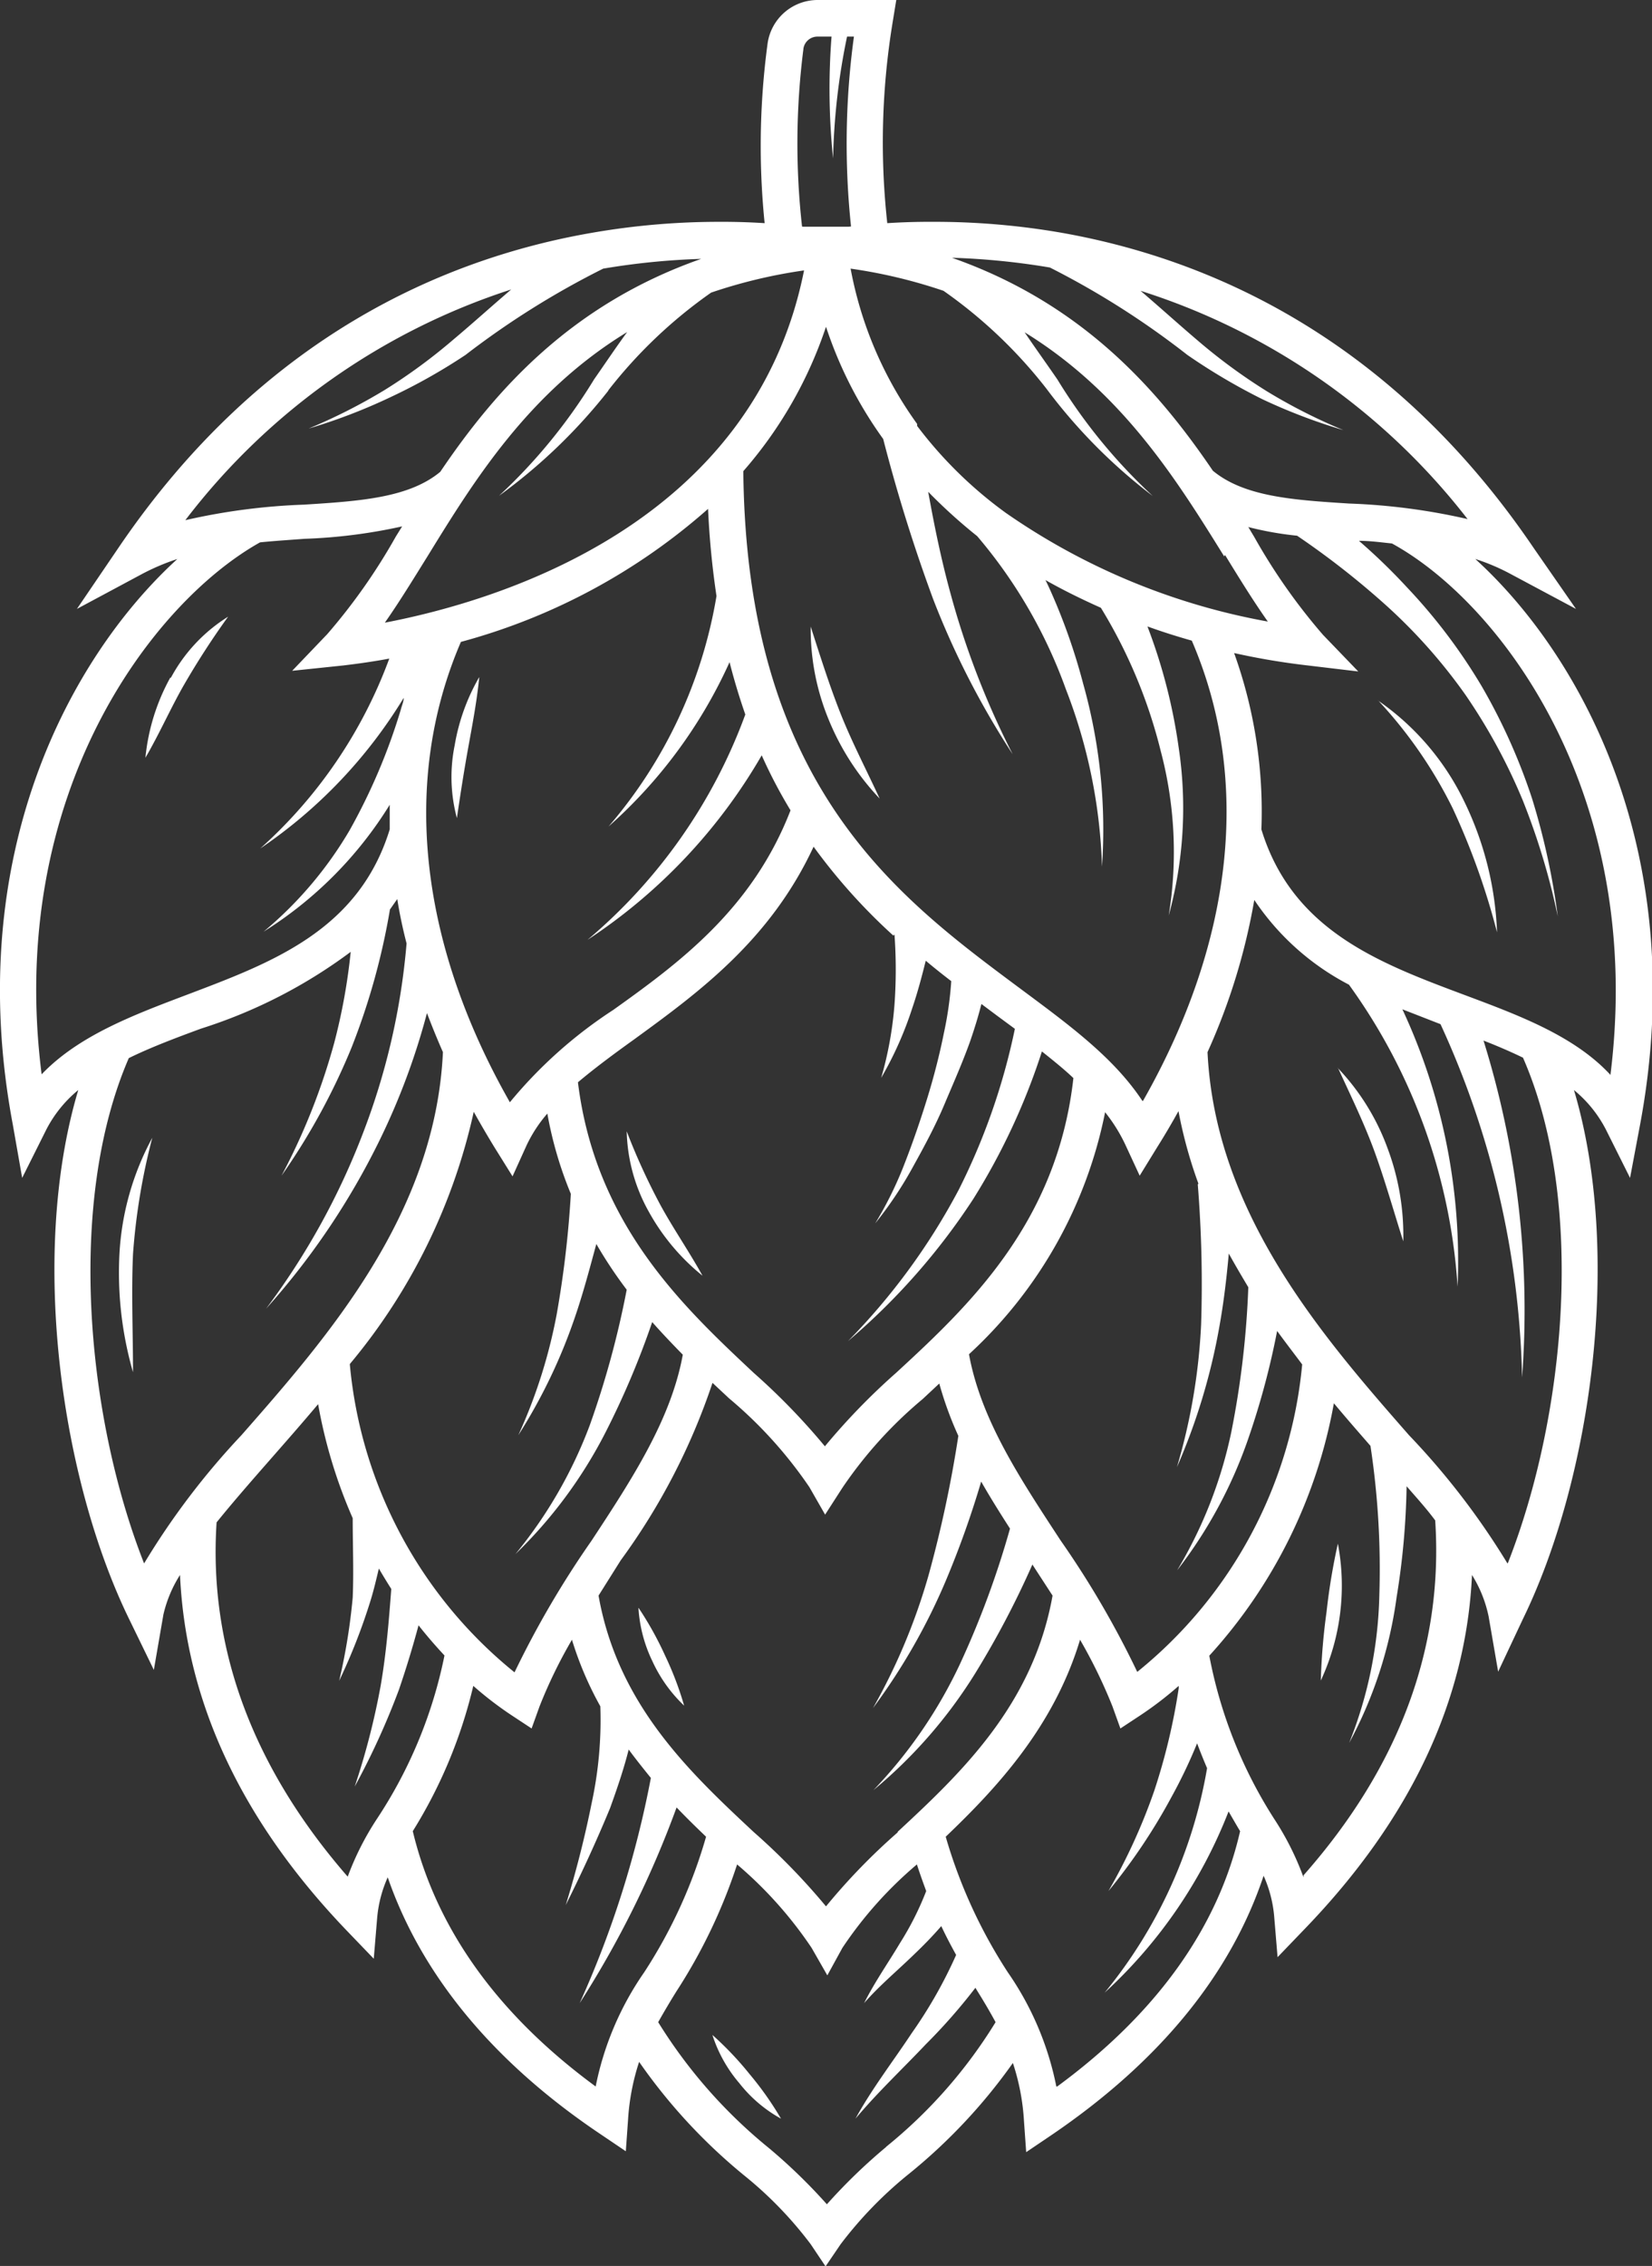 <svg xmlns="http://www.w3.org/2000/svg" viewBox="0 0 74.52 102.15"><rect x="0" y="0" width="74.52" height="102.15" fill="#333333" stroke="none"/><g id="Ebene_2" data-name="Ebene 2"><g id="Ebene_1-2" data-name="Ebene 1"><path d="M23.06,13.05c-.88.75-1.73,1.52-2.6,2.25a25.29,25.29,0,0,1-3.09,2.27,25.38,25.38,0,0,1-3.45,1.75,25.48,25.48,0,0,0,3.64-1.39A26.09,26.09,0,0,0,21,16a38,38,0,0,1,6.21-3.89,32.5,32.5,0,0,1,4.42-.44c-5.88,2.06-9.29,5.93-11.77,9.6-1.41,1.17-3.61,1.32-6.15,1.48a28.37,28.37,0,0,0-5.35.7A30.15,30.15,0,0,1,23.06,13.05M66.2,23.4a28.27,28.27,0,0,0-5.34-.7c-2.54-.16-4.74-.31-6.15-1.48-2.49-3.67-5.9-7.54-11.77-9.6a32.5,32.5,0,0,1,4.42.44A37.54,37.54,0,0,1,53.56,16a27.49,27.49,0,0,0,3.39,2,25.6,25.6,0,0,0,3.65,1.39,24.81,24.81,0,0,1-3.45-1.75,25.39,25.39,0,0,1-3.1-2.27c-.86-.73-1.71-1.5-2.6-2.26A30.2,30.2,0,0,1,66.2,23.4m6.44,25.05C71,46.68,68.46,45.75,66,44.83c-3.79-1.42-7.71-2.89-9.1-7.44a21.1,21.1,0,0,0-1.23-7.95A32.15,32.15,0,0,0,59,30l2.27.27-1.59-1.65a26.66,26.66,0,0,1-3.1-4.41l-.27-.45a14.82,14.82,0,0,0,2.2.39,37.19,37.19,0,0,1,4.06,3.18,24.36,24.36,0,0,1,3.54,4,25.93,25.93,0,0,1,2.58,4.75,31.54,31.54,0,0,1,1.58,5.23A32,32,0,0,0,69.11,36a26.65,26.65,0,0,0-2.27-5.06,25.12,25.12,0,0,0-3.37-4.46,26.89,26.89,0,0,0-2.17-2.1c.5,0,1,.07,1.49.12,4.88,2.67,11.45,11.31,9.85,24M68,70.48a33.61,33.61,0,0,0-4.44-5.78c-3.9-4.45-8.74-10-9.09-17.27a28.27,28.27,0,0,0,2.11-6.86,11.53,11.53,0,0,0,4.27,3.82A26.07,26.07,0,0,1,65.75,58a26.83,26.83,0,0,0-2.49-12.5l1.72.67a40.08,40.08,0,0,1,3.68,15.92,40.84,40.84,0,0,0-1.74-15.18c.62.24,1.22.5,1.78.77,2.84,6.48,1.93,16.14-.68,22.78M58.8,84.63A12.77,12.77,0,0,0,57.48,82a20.78,20.78,0,0,1-2.93-7.36,22.89,22.89,0,0,0,5.62-11.38c.55.66,1.11,1.3,1.65,1.92a37,37,0,0,1,.4,6.74,19,19,0,0,1-1.36,6.65A19.2,19.2,0,0,0,63,72,34.08,34.08,0,0,0,63.45,67c.46.53.89,1,1.29,1.54.38,5.71-1.61,11.1-5.94,16M47.65,94.06a13.7,13.7,0,0,0-2.19-5.15,22.77,22.77,0,0,1-2.8-6.11c2.35-2.24,4.89-5,6.06-8.88a23,23,0,0,1,1.46,3l.36,1,.85-.56A15.79,15.79,0,0,0,53.17,76l0,.11a27.87,27.87,0,0,1-1.1,4.61A26.17,26.17,0,0,1,50,85.25,26.32,26.32,0,0,0,52.85,81,22.72,22.72,0,0,0,54,78.59c.15.4.3.77.45,1.12a21.71,21.71,0,0,1-4.62,10.12,21.84,21.84,0,0,0,5.59-8.17c.18.31.35.61.52.89-1,4.38-3.81,8.25-8.25,11.51m-7.71,2.72a25.29,25.29,0,0,0-2.68,2.59,25.09,25.09,0,0,0-2.61-2.53,22.65,22.65,0,0,1-5-5.68c.26-.46.53-.92.83-1.4a24.42,24.42,0,0,0,2.73-5.71,18.28,18.28,0,0,1,3.36,3.76l.71,1.24L38,87.81a18,18,0,0,1,3.36-3.76c.14.43.28.82.42,1.2a13.52,13.52,0,0,1-1.18,2.34c-.53.89-1.15,1.77-1.62,2.71.69-.79,1.5-1.46,2.26-2.2.42-.4.83-.82,1.22-1.27.22.47.45.9.67,1.3a20.7,20.7,0,0,1-2,3.52c-.84,1.27-1.8,2.51-2.54,3.86,1-1.19,2.1-2.22,3.17-3.35A25.74,25.74,0,0,0,44,89.61l.09.15c.3.48.57.94.82,1.4a22,22,0,0,1-4.94,5.62M26.87,94.06c-4.44-3.26-7.2-7.13-8.25-11.51A21.9,21.9,0,0,0,21.35,76a15.79,15.79,0,0,0,1.78,1.36l.85.56.36-1a21.81,21.81,0,0,1,1.46-3,15.33,15.33,0,0,0,1.28,3,17.65,17.65,0,0,1-.39,4.36,46.26,46.26,0,0,1-1.17,4.6c.71-1.42,1.38-2.87,2-4.37.31-.86.61-1.73.84-2.64.33.45.67.87,1,1.28A44.91,44.91,0,0,1,26.15,90.3a44.72,44.72,0,0,0,4.37-8.82c.44.46.89.9,1.33,1.32a22.49,22.49,0,0,1-2.79,6.11,13.7,13.7,0,0,0-2.19,5.15M15.71,84.63c-4.32-4.95-6.31-10.34-5.94-16,.71-.88,1.53-1.82,2.39-2.8.71-.81,1.45-1.65,2.19-2.53a22.56,22.56,0,0,0,1.56,5.14c0,1.21.05,2.4,0,3.58a27.11,27.11,0,0,1-.61,3.75,26.9,26.9,0,0,0,1.41-3.6c.15-.48.27-1,.38-1.46.18.31.37.62.56.92-.11,1.47-.23,2.93-.48,4.37A32.92,32.92,0,0,1,16,80.54a33.83,33.83,0,0,0,2-4.38c.34-1,.62-1.92.88-2.89.37.47.76.92,1.17,1.36A20.78,20.78,0,0,1,17,82a12.82,12.82,0,0,0-1.33,2.64M6.5,70.48C3.89,63.85,3,54.18,5.81,47.7c1-.49,2.12-.91,3.26-1.33a22.75,22.75,0,0,0,6.75-3.46A26.82,26.82,0,0,1,15.08,47a29.18,29.18,0,0,1-2.38,6,29.66,29.66,0,0,0,3.16-5.78A30.93,30.93,0,0,0,17.59,41l.33-.47q.16,1,.42,2a31,31,0,0,1-1.95,8.51A32.48,32.48,0,0,1,12,59a33.29,33.29,0,0,0,5.1-7.55,31.15,31.15,0,0,0,2.16-5.78c.22.58.46,1.17.72,1.76-.34,7.29-5.18,12.82-9.09,17.27A34,34,0,0,0,6.5,70.48M27.43,17.61a21.49,21.49,0,0,1,4.65-4.42,23.11,23.11,0,0,1,4.19-1C34,23.59,22.59,27.07,17.36,28.07c.64-.91,1.27-1.94,1.93-3,2.11-3.43,4.57-7.4,9-10.1-.52.71-1,1.43-1.49,2.13a24.64,24.64,0,0,1-4.29,5.25,24.7,24.7,0,0,0,4.94-4.75m12.9,24.54a22,22,0,0,1,0,3.14,16.45,16.45,0,0,1-.6,3.31,16.08,16.08,0,0,0,1.4-3.14c.24-.7.43-1.42.61-2.14.38.32.77.63,1.15.92a15.93,15.93,0,0,1-.33,2.33c-.2,1-.46,2-.75,2.94s-.63,1.94-1,2.89a16.79,16.79,0,0,1-1.35,2.76,17.28,17.28,0,0,0,1.72-2.58c.5-.9,1-1.83,1.4-2.78s.83-1.91,1.18-2.9c.18-.53.35-1.07.49-1.63l.71.53.8.59a29.31,29.31,0,0,1-2.53,7.25,29.19,29.19,0,0,1-5,6.83,29.71,29.71,0,0,0,5.66-6.42A29.74,29.74,0,0,0,47,47.4c.5.4,1,.8,1.42,1.2-.73,6.53-4.73,10.28-8,13.29a29.65,29.65,0,0,0-3.21,3.31A29.81,29.81,0,0,0,34,61.89c-3.2-3-7.14-6.69-7.93-13.1.76-.64,1.61-1.27,2.53-1.93,2.9-2.11,6.14-4.47,8.1-8.69a26.22,26.22,0,0,0,3.59,4M20.78,28.94a27.71,27.71,0,0,0,11.16-6,38,38,0,0,0,.38,3.93,21.27,21.27,0,0,1-4.87,10.39,22,22,0,0,0,5.46-7.41c.21.83.45,1.61.71,2.36A24.12,24.12,0,0,1,26.5,42.37a24.78,24.78,0,0,0,7.86-8.32,22.22,22.22,0,0,0,1.3,2.48c-1.72,4.44-5,6.86-8,9A20.53,20.53,0,0,0,23,49.69c-4.11-7.22-4.89-14.53-2.21-20.75m-5,32.54a26.64,26.64,0,0,0,5.58-11.36c.3.54.61,1.07.94,1.61l.81,1.3.63-1.39a6.25,6.25,0,0,1,.94-1.44,17.41,17.41,0,0,0,1.06,3.62,46.43,46.43,0,0,1-.64,5.44,23.59,23.59,0,0,1-1.73,5.44,24.65,24.65,0,0,0,2.52-5.22c.39-1.12.69-2.26,1-3.4a19.9,19.9,0,0,0,1.37,2.06,41.29,41.29,0,0,1-1.67,6.12,20.44,20.44,0,0,1-3.35,5.8A20.77,20.77,0,0,0,27.3,64.6a37.91,37.91,0,0,0,2.12-5c.45.51.92,1,1.38,1.47-.53,2.91-2.27,5.58-4.12,8.39a42.76,42.76,0,0,0-3.47,5.93,20.21,20.21,0,0,1-7.43-13.89M40.51,82.59a28.14,28.14,0,0,0-3.25,3.35A29.79,29.79,0,0,0,34,82.59c-2.88-2.69-6.13-5.73-7-10.66l1-1.59a29.16,29.16,0,0,0,4.14-8l.75.7a19.5,19.5,0,0,1,3.62,4l.71,1.24L38,67.07a19.26,19.26,0,0,1,3.62-4l.75-.7a15.91,15.91,0,0,0,.86,2.36A54.64,54.64,0,0,1,41.89,71a27.34,27.34,0,0,1-2.51,6,27.73,27.73,0,0,0,3.28-5.73,42.67,42.67,0,0,0,1.6-4.48c.41.72.85,1.42,1.3,2.12A40.76,40.76,0,0,1,43.31,75a21.26,21.26,0,0,1-3.91,5.7A21.65,21.65,0,0,0,44,75.42a40.64,40.64,0,0,0,2.57-4.89l.91,1.4c-.88,4.93-4.13,8-7,10.66m13.55-29.2a56.08,56.08,0,0,1,.15,6.34,27.06,27.06,0,0,1-1.09,6.41A27.88,27.88,0,0,0,55,59.83c.2-1.1.33-2.21.43-3.32.28.51.57,1,.88,1.52a41,41,0,0,1-.77,6.54,20.11,20.11,0,0,1-2.44,6.22,20.69,20.69,0,0,0,3.23-6A35.22,35.22,0,0,0,57.61,60c.37.51.75,1,1.13,1.51A20.22,20.22,0,0,1,51.3,75.37a41.73,41.73,0,0,0-3.46-5.93C46,66.63,44.25,64,43.71,61.05a20.16,20.16,0,0,0,6.14-10.91,7.33,7.33,0,0,1,.93,1.5L51.41,53l.8-1.3c.34-.54.65-1.07.95-1.61a20.45,20.45,0,0,0,.9,3.27m-2.52-3.72c-1.32-2-3.36-3.47-5.66-5.18-5.44-4.05-12.21-9.08-12.35-23.22a19,19,0,0,0,3.73-6.51,18.57,18.57,0,0,0,2.58,5.06A74.36,74.36,0,0,0,42.09,27a37.45,37.45,0,0,0,3.59,7,37.41,37.41,0,0,1-2.81-7.27c-.41-1.5-.72-3-1-4.56a24,24,0,0,0,2.21,2h0a22.19,22.19,0,0,1,4,6.9,24,24,0,0,1,1.63,8,24.28,24.28,0,0,0-.85-8.25,27.09,27.09,0,0,0-1.39-4c-.1-.23-.2-.45-.31-.67.81.46,1.65.87,2.5,1.25a22.85,22.85,0,0,1,2.7,6.46,17.79,17.79,0,0,1,.36,7.41,18.31,18.31,0,0,0,.45-7.56,24.86,24.86,0,0,0-1.41-5.47c.66.24,1.33.45,2,.64,2.68,6.21,1.91,13.51-2.19,20.73m3.69-24.59c.65,1.06,1.28,2.08,1.93,3a30,30,0,0,1-11.82-4.9v0h0a18.89,18.89,0,0,1-4-3.92s0-.06,0-.09h0a17.36,17.36,0,0,1-3-7,23.11,23.11,0,0,1,4.19,1,21.49,21.49,0,0,1,4.65,4.42A24.44,24.44,0,0,0,52,22.36a24.69,24.69,0,0,1-4.3-5.25c-.48-.7-1-1.42-1.48-2.13,4.41,2.71,6.87,6.67,9,10.1M1.88,48.45c-1.61-12.65,5-21.29,9.85-24,.68-.07,1.36-.11,2-.16a24,24,0,0,0,4.41-.56l-.28.45a26.66,26.66,0,0,1-3.1,4.41l-1.58,1.65L15.48,30c.68-.08,1.38-.18,2.08-.31a21.4,21.4,0,0,1-5.82,8.56,22,22,0,0,0,6.47-6.79c0,.18-.09.36-.13.53a27,27,0,0,1-2.31,5.44A17.39,17.39,0,0,1,11.89,42a17.74,17.74,0,0,0,5.69-5.72c0,.37,0,.74,0,1.11-1.4,4.55-5.31,6-9.11,7.44-2.43.92-4.93,1.85-6.61,3.62M8,25.2C3.13,29.64-1.7,38.62.58,50.71L1,53.1l1.09-2.18a5.65,5.65,0,0,1,1.44-1.78C1.3,56.6,2.77,66.74,5.83,73l1.11,2.28.43-2.49A5.72,5.72,0,0,1,8.12,71c.26,5.71,2.77,11.07,7.49,16l1.25,1.3.15-1.8a5.65,5.65,0,0,1,.48-1.87C19,89,22.21,92.93,27.06,96.19l1.17.79.1-1.41a10.34,10.34,0,0,1,.5-2.62,25.16,25.16,0,0,0,4.74,5.12,17.45,17.45,0,0,1,3,3.1l.67,1,.68-1A18.12,18.12,0,0,1,41,98,25,25,0,0,0,45.69,93a10.17,10.17,0,0,1,.5,2.61l.1,1.41,1.17-.79C52.31,92.93,55.52,89,57,84.56a5.65,5.65,0,0,1,.48,1.87l.15,1.8,1.25-1.3C63.63,82,66.14,76.66,66.4,71a5.72,5.72,0,0,1,.75,1.87l.43,2.49L68.69,73C71.75,66.74,73.22,56.6,71,49.14a5.65,5.65,0,0,1,1.44,1.78l1.09,2.18.45-2.39c2.27-12.09-2.55-21.07-7.43-25.51a9.38,9.38,0,0,1,1.6.68l2.94,1.57L69.18,24.7C62.7,15.15,54.42,11.63,47.81,10.48l0,0h0A33.39,33.39,0,0,0,42.06,10a29.45,29.45,0,0,0-4.8.37,29.56,29.56,0,0,0-4.8-.37,33.39,33.39,0,0,0-5.73.49h0l0,0C20.1,11.63,11.82,15.15,5.34,24.7L3.47,27.45,6.4,25.88A10.11,10.11,0,0,1,8,25.2" style="fill:#fff"/><path d="M62.17,31.58a20.3,20.3,0,0,1,3.36,4.86,32.56,32.56,0,0,1,2,5.59,14.69,14.69,0,0,0-1.46-5.86,11.69,11.69,0,0,0-3.91-4.59" style="fill:#fff"/><path d="M59.84,72.66a28.58,28.58,0,0,0-.26,3.1,10.12,10.12,0,0,0,.77-6.17,28.07,28.07,0,0,0-.51,3.07" style="fill:#fff"/><path d="M32.14,91.75a6.3,6.3,0,0,0,1.21,2.16,6.18,6.18,0,0,0,1.88,1.6,14.49,14.49,0,0,0-1.41-2,14.66,14.66,0,0,0-1.68-1.77" style="fill:#fff"/><path d="M28.8,72.49a6.37,6.37,0,0,0,.63,2.4,6.47,6.47,0,0,0,1.43,2A14.74,14.74,0,0,0,30,74.63a15.15,15.15,0,0,0-1.19-2.14" style="fill:#fff"/><path d="M20.61,36.88c.16-1.09.32-2.12.51-3.17s.39-2.09.5-3.19a9.18,9.18,0,0,0-1.11,3.08,7.13,7.13,0,0,0,.1,3.28" style="fill:#fff"/><path d="M28.27,51a7.77,7.77,0,0,0,1,3.63,9.76,9.76,0,0,0,2.42,2.88c-.61-1.1-1.31-2.11-1.89-3.17A29.11,29.11,0,0,1,28.27,51" style="fill:#fff"/><path d="M7.68,30.55a9.32,9.32,0,0,0-1.12,3.61c.64-1.1,1.13-2.22,1.73-3.27a36.28,36.28,0,0,1,2-3.09,7.33,7.33,0,0,0-2.58,2.75" style="fill:#fff"/><path d="M6,61.86c0-1.8-.08-3.57,0-5.33a28.81,28.81,0,0,1,.87-5.24,12.38,12.38,0,0,0-1.48,5.2A16.2,16.2,0,0,0,6,61.86" style="fill:#fff"/><path d="M60.35,48.13c.59,1.29,1.2,2.53,1.67,3.83s.84,2.62,1.28,4a11.18,11.18,0,0,0-.71-4.2,10.39,10.39,0,0,0-2.24-3.61" style="fill:#fff"/><path d="M36.57,28.21a10.71,10.71,0,0,0,.79,4.18A11.45,11.45,0,0,0,39.68,36c-.6-1.3-1.24-2.52-1.75-3.8s-.92-2.59-1.36-3.95" style="fill:#fff"/><path d="M36.24,2.2h0a.64.64,0,0,1,.64-.55h.63a30.49,30.49,0,0,0,.07,5.49,29.7,29.7,0,0,1,.63-5.49h.31a35.57,35.57,0,0,0-.13,8.57H36.18a33.61,33.61,0,0,1,.06-8m-1.58,8.94.1.7h5.51l-.14-.94a33.32,33.32,0,0,1,.15-10L40.43,0H36.88a2.28,2.28,0,0,0-2.26,2,34.53,34.53,0,0,0,0,9.15" style="fill:#fff"/></g></g></svg>